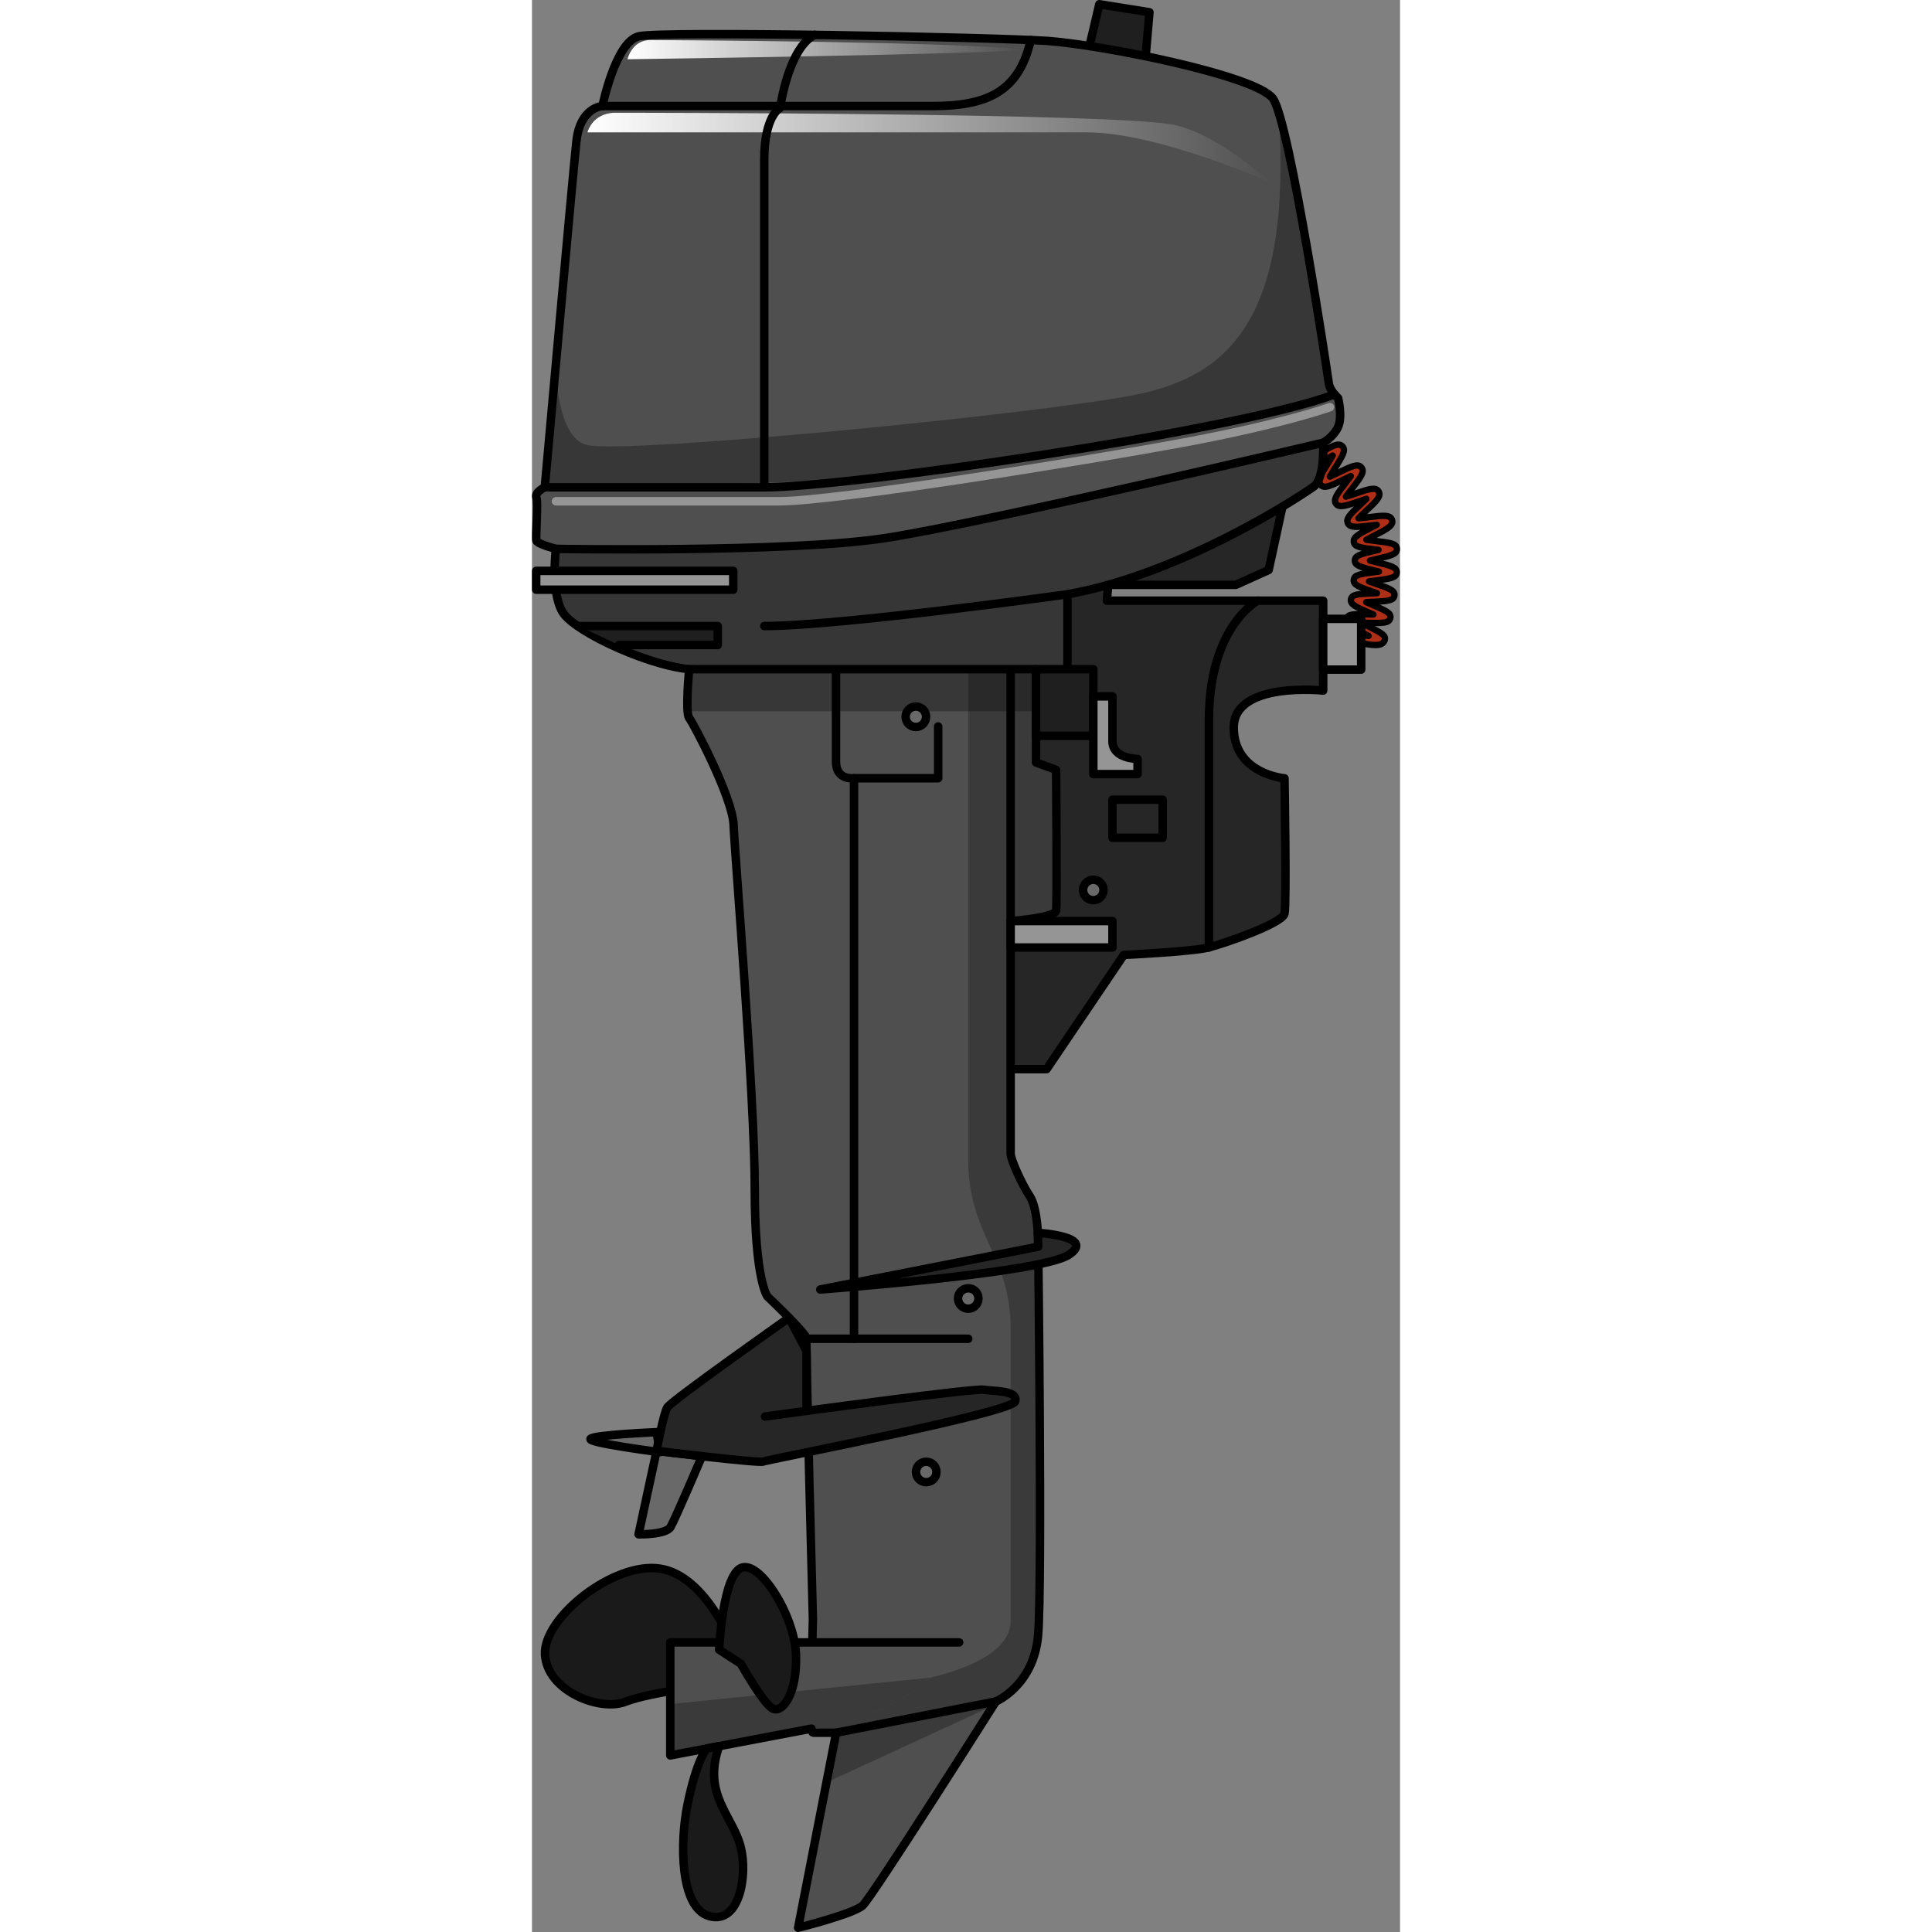 <?xml version="1.0" encoding="utf-8"?>
<!-- Created by: Science Figures, www.sciencefigures.org, Generator: Science Figures Editor -->
<!DOCTYPE svg PUBLIC "-//W3C//DTD SVG 1.1//EN" "http://www.w3.org/Graphics/SVG/1.1/DTD/svg11.dtd">
<svg version="1.1" id="Layer_1" xmlns="http://www.w3.org/2000/svg" xmlns:xlink="http://www.w3.org/1999/xlink" 
	 width="800px" height="800px" viewBox="0 0 102.615 228.38" enable-background="new 0 0 102.615 228.38"
	 xml:space="preserve">
<rect x="0" y="0" width="102.615" height="228.38" fill="#808080" stroke="none"/>
<g>
	<polygon fill="#1F1F1F" stroke="#000000" stroke-linecap="round" stroke-linejoin="round" stroke-miterlimit="10" points="
		72.153,11.226 64.815,10.052 67.067,0.5 72.993,1.448 	"/>
	<g>
		
			<path fill="#AE2E16" stroke="#000000" stroke-width="0.75" stroke-linecap="round" stroke-linejoin="round" stroke-miterlimit="10" d="
			M99.707,76.25c-0.488,0-1.095-0.11-1.742-0.227c-0.485-0.088-1.202-0.216-1.466-0.192c-0.134,0.135-0.339,0.19-0.527,0.122
			c-0.26-0.093-0.396-0.38-0.303-0.64c0.244-0.676,1.132-0.515,2.474-0.273c0.216,0.039,0.485,0.087,0.751,0.129
			c-0.133-0.069-0.264-0.136-0.381-0.195c-1.682-0.86-2.357-1.233-2.202-1.842c0.144-0.566,0.778-0.552,2.468-0.507
			c0.199,0.005,0.44,0.011,0.684,0.015c-0.159-0.07-0.316-0.137-0.455-0.197c-1.584-0.679-2.307-0.989-2.195-1.601
			c0.107-0.589,0.807-0.62,2.496-0.695c0.178-0.008,0.382-0.017,0.588-0.028c-0.17-0.059-0.335-0.116-0.482-0.167
			c-1.602-0.55-2.333-0.8-2.271-1.411c0.062-0.599,0.763-0.689,2.458-0.906c0.159-0.021,0.339-0.043,0.521-0.068
			c-0.168-0.042-0.334-0.083-0.481-0.119c-1.679-0.409-2.373-0.579-2.37-1.186c0.004-0.603,0.695-0.766,2.366-1.159
			c0.134-0.031,0.281-0.066,0.433-0.103c-0.153-0.019-0.303-0.037-0.438-0.054c-1.703-0.206-2.407-0.291-2.48-0.887
			c-0.07-0.571,0.528-0.902,2.01-1.662c0.201-0.103,0.453-0.232,0.697-0.363c-0.248,0.027-0.501,0.058-0.715,0.085
			c-1.682,0.208-2.436,0.278-2.697-0.264c-0.268-0.559,0.314-1.106,1.475-2.197c0.216-0.203,0.482-0.455,0.717-0.688
			c-0.307,0.096-0.643,0.21-0.914,0.304c-1.486,0.51-2.305,0.791-2.676,0.275c-0.373-0.516,0.158-1.2,1.122-2.442
			c0.19-0.245,0.427-0.551,0.626-0.826c-0.319,0.142-0.682,0.318-0.969,0.458c-1.443,0.703-2.166,1.056-2.589,0.588
			c-0.437-0.484,0.032-1.235,0.884-2.6c0.162-0.26,0.365-0.587,0.533-0.876c-0.341,0.185-0.736,0.422-1.025,0.596
			c-1.336,0.802-2.005,1.202-2.453,0.783c-0.483-0.455-0.107-1.239,0.717-2.826c0.144-0.274,0.326-0.625,0.466-0.92
			c-0.337,0.234-0.759,0.6-1.032,0.835c-0.959,0.83-1.72,1.485-2.332,1.01c-0.218-0.169-0.258-0.483-0.088-0.701
			c0.139-0.181,0.379-0.239,0.58-0.158c0.246-0.093,0.807-0.579,1.187-0.907c1.019-0.881,1.984-1.714,2.692-1.095
			c0.455,0.397,0.129,1.024-0.585,2.398c-0.19,0.366-0.46,0.885-0.637,1.289c0.31-0.168,0.681-0.391,0.971-0.565
			c1.421-0.852,2.204-1.32,2.681-0.835c0.451,0.458,0.024,1.141-0.826,2.503c-0.191,0.307-0.459,0.736-0.652,1.086
			c0.339-0.146,0.752-0.347,1.071-0.503c1.447-0.705,2.246-1.095,2.665-0.579c0.417,0.51-0.119,1.202-1.094,2.458
			c-0.229,0.295-0.527,0.679-0.744,0.992c0.367-0.105,0.828-0.263,1.184-0.385c1.507-0.515,2.337-0.8,2.681-0.235
			c0.353,0.576-0.297,1.186-1.475,2.294c-0.277,0.261-0.642,0.604-0.903,0.879c0.403-0.025,0.939-0.092,1.317-0.139
			c1.574-0.196,2.442-0.305,2.647,0.333c0.215,0.667-0.59,1.079-2.05,1.828c-0.296,0.152-0.673,0.345-0.98,0.519
			c0.354,0.055,0.78,0.106,1.114,0.147c1.736,0.209,2.454,0.296,2.488,0.927c0.033,0.629-0.672,0.795-2.373,1.196
			c-0.242,0.057-0.532,0.125-0.807,0.195c0.277,0.073,0.572,0.145,0.818,0.205c1.686,0.411,2.385,0.581,2.348,1.206
			c-0.035,0.629-0.807,0.728-2.498,0.945c-0.232,0.03-0.511,0.065-0.777,0.104c0.269,0.097,0.552,0.194,0.787,0.275
			c1.627,0.558,2.299,0.789,2.211,1.4c-0.091,0.627-0.876,0.662-2.596,0.739c-0.221,0.01-0.482,0.021-0.736,0.037
			c0.267,0.12,0.549,0.241,0.784,0.342c1.552,0.665,2.194,0.94,2.064,1.535c-0.138,0.631-0.942,0.608-2.712,0.566
			c-0.207-0.005-0.453-0.012-0.691-0.015c0.309,0.168,0.646,0.341,0.906,0.475c1.453,0.743,1.997,1.021,1.834,1.578
			C100.671,76.104,100.268,76.25,99.707,76.25z"/>
		<path fill="#262626" d="M56.585,126.38h4.25l9.125-13.499c0,0,8-0.376,10-0.876s8.75-2.875,9-4s0-16,0-16s-6-0.5-6-6
			s10.57-4.375,10.57-4.375V71.005H67.96l0.158-1.872H83.21l3.875-1.753l2.125-9.771l-35,8.646l-10.5,32.25L56.585,126.38z"/>
		<path fill="none" stroke="#000000" stroke-linecap="round" stroke-linejoin="round" stroke-miterlimit="10" d="M56.585,126.38
			h4.25l9.125-13.499c0,0,8-0.376,10-0.876s8.75-2.875,9-4s0-16,0-16s-6-0.5-6-6s10.57-4.375,10.57-4.375V71.005H67.96l0.158-1.872
			H83.21l3.875-1.753l2.125-9.771l-35,8.646l-10.5,32.25L56.585,126.38z"/>
		<path fill="#4F4F4F" d="M8.332,12.536c0,0,1.539-7.585,4.287-8.245s42.105,0.11,48.372,0.55s24.625,4.066,26.604,6.815
			c1.979,2.749,6.486,32.762,6.596,33.641s1.1,1.759,1.1,1.759s0.55,2.199,0,3.408s-1.76,1.868-1.76,1.868s0.221,4.178-1.099,5.167
			S76.931,67.833,63.3,70.251v8.904c0,0-38.917,0-43.754,0S5.034,74.759,3.605,72.34s-0.77-7.46-0.77-7.46s-2.199-0.549-2.309-0.989
			s0.22-4.414,0-5.073s0.989-1.209,0.989-1.209S4.814,20.78,5.254,16.711S8.332,12.536,8.332,12.536z"/>
		<path fill="#363636" d="M2.835,64.88c0,0-0.66,5.041,0.77,7.46s11.104,6.815,15.94,6.815s43.754,0,43.754,0v-8.904
			c13.631-2.419,27.813-11.764,29.132-12.753s1.099-5.167,1.099-5.167S52.981,61.915,41.585,63.63
			C30.189,65.347,2.835,64.88,2.835,64.88z"/>
		<path opacity="0.3" d="M95.129,46.899c-0.285-0.291-0.856-0.947-0.938-1.603c-0.099-0.788-3.73-24.976-5.906-31.959
			c1.557,24.293-5.896,31.026-16.696,33.275c-10.802,2.25-60.198,7.084-65.031,5.999C3.835,52,2.999,47.385,2.788,43.471
			c-0.691,7.657-1.257,13.974-1.27,14.122c8.278-0.055,27.853-0.295,41.086-1.343C57.892,55.038,88.589,48.349,95.129,46.899z"/>
		<linearGradient id="SVGID_1_" gradientUnits="userSpaceOnUse" x1="11.293" y1="5.869" x2="58.044" y2="5.869">
			<stop  offset="0" style="stop-color:#FFFFFF"/>
			<stop  offset="1" style="stop-color:#FFFFFF;stop-opacity:0"/>
		</linearGradient>
		<path fill="url(#SVGID_1_)" d="M11.293,7.005c0,0,0.5-2.297,2.75-2.273s36,0.167,44,1.137C54.21,6.421,11.293,7.005,11.293,7.005z
			"/>
		<linearGradient id="SVGID_2_" gradientUnits="userSpaceOnUse" x1="6.557" y1="17.566" x2="87.783" y2="17.566">
			<stop  offset="0" style="stop-color:#FFFFFF"/>
			<stop  offset="1" style="stop-color:#FFFFFF;stop-opacity:0"/>
		</linearGradient>
		<path fill="url(#SVGID_2_)" d="M87.783,21.783c0,0.41-5.739-5.465-11.615-6.969S9.772,13.33,9.772,13.33s-2.442-0.093-3.215,2.318
			c3.833,0,50.59,0,59.09,0S87.783,21.783,87.783,21.783z"/>
		<path fill="none" stroke="#000000" stroke-linecap="round" stroke-linejoin="round" stroke-miterlimit="10" d="M8.332,12.536
			c0,0,1.539-7.585,4.287-8.245s42.105,0.11,48.372,0.55s24.625,4.066,26.604,6.815c1.979,2.749,6.486,32.762,6.596,33.641
			s1.1,1.759,1.1,1.759s0.55,2.199,0,3.408s-1.76,1.868-1.76,1.868s0.221,4.178-1.099,5.167S76.931,67.833,63.3,70.251v8.904
			c0,0-38.917,0-43.754,0S5.034,74.759,3.605,72.34s-0.77-7.46-0.77-7.46s-2.199-0.549-2.309-0.989s0.22-4.414,0-5.073
			s0.989-1.209,0.989-1.209S4.814,20.78,5.254,16.711S8.332,12.536,8.332,12.536z"/>
		<path fill="none" stroke="#000000" stroke-linecap="round" stroke-linejoin="round" stroke-miterlimit="10" d="M1.516,57.609
			c0,0,16.194,0,25.944,0s55.83-6.631,67.415-10.992"/>
		<path fill="none" stroke="#000000" stroke-linecap="round" stroke-linejoin="round" stroke-miterlimit="10" d="M27.46,57.609
			c0,0,0-33.479,0-38.729s1.875-6.125,1.875-6.125s0.973-7.104,4.098-8.632"/>
		<path fill="none" stroke="#000000" stroke-linecap="round" stroke-linejoin="round" stroke-miterlimit="10" d="M8.332,12.536
			c0,0,32.503,0,39.003,0s10.241-1.702,11.621-7.804"/>
		<path fill="none" stroke="#000000" stroke-linecap="round" stroke-linejoin="round" stroke-miterlimit="10" d="M2.835,64.88
			c0,0,27.354,0.467,38.75-1.25C52.981,61.915,93.53,52.332,93.53,52.332"/>
		<path fill="none" stroke="#000000" stroke-linecap="round" stroke-linejoin="round" stroke-miterlimit="10" d="M63.3,70.251
			c0,0-26.965,3.754-35.84,3.754"/>
		<path fill="#4F4F4F" d="M18.587,79.106c0,0-0.498,5.149,0,5.774s5.123,9.375,5.248,12.625s2.5,32.125,2.5,43s1.5,12.75,1.5,12.75
			s4.75,4.5,4.625,5s0.75,33.125,0.75,33.125s-0.375,13.445,0,13.445s2.75,0,2.75,0l-4.5,23.055c0,0,6.5-1.625,7.625-2.625
			s15.75-24.125,15.75-24.125s4.5-1.875,5-7.875s0-46.5,0-46.5s0-3.875-1-5.375s-2.25-4.375-2.25-5s0-16.25,0-16.25v-11.25
			c0,0,5.25-0.375,5.375-1.25s0-16.625,0-16.625l-2.375-0.875V79.106H18.587z"/>
		<path opacity="0.5" fill="#262626" d="M54.526,201.618c0.195-0.309,0.309-0.488,0.309-0.488s4.5-1.875,5-7.875s0-46.5,0-46.5
			s0-3.875-1-5.375s-2.25-4.375-2.25-5s0-16.25,0-16.25v-11.25c0,0,5.25-0.375,5.375-1.25s0-16.625,0-16.625l-2.375-0.875V79.106
			h-7.146l-0.866,0.255c0,0,0,48.761,0,57.714c0,8.955,5.012,11.322,5.012,19.955c0,8.631,0,27.853,0,34.52
			c0,6.785-16.784,8.113-23.54,8.954c-0.012,2.395,0.022,4.321,0.165,4.321c0.375,0,2.75,0,2.75,0l-1.147,5.877L54.526,201.618z"/>
		<path opacity="0.3" d="M18.4,84.083h41.185v-4.977H18.587C18.587,79.106,18.263,82.46,18.4,84.083z"/>
		<path fill="none" stroke="#000000" stroke-linecap="round" stroke-linejoin="round" stroke-miterlimit="10" d="M18.587,79.106
			c0,0-0.498,5.149,0,5.774s5.123,9.375,5.248,12.625s2.5,32.125,2.5,43s1.5,12.75,1.5,12.75s4.75,4.5,4.625,5
			s0.75,33.125,0.75,33.125s-0.375,13.445,0,13.445s2.75,0,2.75,0l-4.5,23.055c0,0,6.5-1.625,7.625-2.625s15.75-24.125,15.75-24.125
			s4.5-1.875,5-7.875s0-46.5,0-46.5s0-3.875-1-5.375s-2.25-4.375-2.25-5s0-16.25,0-16.25v-11.25c0,0,5.25-0.375,5.375-1.25
			s0-16.625,0-16.625l-2.375-0.875V79.106H18.587z"/>
		<path fill="#696969" stroke="#000000" stroke-linecap="round" stroke-linejoin="round" stroke-miterlimit="10" d="M14.734,171.503
			l-2.132,9.865c0,0,3.236,0.078,3.788-0.869s3.709-8.363,3.709-8.363L14.734,171.503z"/>
		<path fill="#696969" stroke="#000000" stroke-linecap="round" stroke-linejoin="round" stroke-miterlimit="10" d="M14.734,169.294
			c0,0-7.419,0.314-7.814,0.789c-0.395,0.473,8.208,1.578,8.208,1.578L14.734,169.294z"/>
		<path fill="#1A1A1A" stroke="#000000" stroke-linecap="round" stroke-linejoin="round" stroke-miterlimit="10" d="M23.796,194.673
			c0,0-3.168-8.418-8.668-9.25c-5.5-0.834-13.834,5.834-13.584,10.166c0.25,4.334,6.531,6.75,9.474,5.584s11.026-2.084,11.026-2.084
			L23.796,194.673z"/>
		<path fill="#4F4F4F" d="M33.043,204.339l-16.693,3.168v-13.357h16.773h17.373c0,0-1.668,3.698-6.887,6.678
			C37.285,204.439,33.043,204.339,33.043,204.339z"/>
		<path opacity="0.5" fill="#262626" d="M16.351,207.507l16.693-3.168c0,0,4.241,0.101,10.566-3.512
			c1.429-0.815,2.583-1.684,3.518-2.517l-30.777,3.126V207.507z"/>
		<polyline fill="none" stroke="#000000" stroke-linecap="round" stroke-linejoin="round" stroke-miterlimit="10" points="
			33.043,204.339 16.351,207.507 16.351,194.149 33.124,194.149 50.497,194.149 		"/>
		<path fill="#1A1A1A" stroke="#000000" stroke-linecap="round" stroke-linejoin="round" stroke-miterlimit="10" d="M22.127,195.007
			c0,0,0.391-8.645,2.57-9.656s6.346,5.572,6.513,10.238c0.167,4.668-1.666,7.084-2.833,6.334s-3.68-5.25-3.68-5.25L22.127,195.007z
			"/>
		<path fill="#1A1A1A" stroke="#000000" stroke-linecap="round" stroke-linejoin="round" stroke-miterlimit="10" d="M20.662,206.688
			c0,0-1.202,1.318-2.296,6.734c-0.84,4.16-0.954,12.084,2.594,13.084s4.548-4.713,3.737-8.084c-0.901-3.75-4.598-6.25-2.57-12.012
			C22.06,206.423,20.662,206.688,20.662,206.688z"/>
		
			<line fill="none" stroke="#000000" stroke-linecap="round" stroke-linejoin="round" stroke-miterlimit="10" x1="32.46" y1="158.255" x2="51.573" y2="158.255"/>
		<path fill="#262626" d="M34.082,152.429c0,0,26.099-1.914,29.379-4.1c3.28-2.188-3.661-2.598-3.661-2.598l0.043,1.639
			L34.082,152.429z"/>
		<path fill="none" stroke="#000000" stroke-linecap="round" stroke-linejoin="round" stroke-miterlimit="10" d="M34.082,152.429
			c0,0,26.099-1.914,29.379-4.1c3.28-2.188-3.661-2.598-3.661-2.598l0.043,1.639L34.082,152.429z"/>
		<path opacity="0.4" fill="#FFFFFF" d="M29.21,59.755H2.835c-0.276,0-0.5-0.224-0.5-0.5s0.224-0.5,0.5-0.5H29.21
			c6.32,0,34.849-4.541,47.658-6.916c11.686-2.166,17.241-4.16,17.296-4.179c0.26-0.094,0.546,0.039,0.641,0.299
			s-0.04,0.546-0.299,0.641c-0.056,0.021-5.675,2.04-17.454,4.223C65.866,54.896,36.1,59.755,29.21,59.755z"/>
		
			<rect x="93.53" y="73.156" fill="#959595" stroke="#000000" stroke-linecap="round" stroke-linejoin="round" stroke-miterlimit="10" width="4.492" height="6"/>
		<path fill="none" stroke="#000000" stroke-linecap="round" stroke-linejoin="round" stroke-miterlimit="10" d="M85.808,71.005
			c0,0-5.787,2.954-5.787,14.205s0,26.795,0,26.795"/>
		
			<rect x="68.62" y="94.533" fill="none" stroke="#000000" stroke-linecap="round" stroke-linejoin="round" stroke-miterlimit="10" width="5.936" height="4.501"/>
		
			<line fill="none" stroke="#000000" stroke-linecap="round" stroke-linejoin="round" stroke-miterlimit="10" x1="56.585" y1="108.88" x2="56.585" y2="79.156"/>
		
			<rect x="59.585" y="79.106" fill="#1F1F1F" stroke="#000000" stroke-linecap="round" stroke-linejoin="round" stroke-miterlimit="10" width="6.773" height="7.873"/>
		<path fill="#959595" stroke="#000000" stroke-linecap="round" stroke-linejoin="round" stroke-miterlimit="10" d="M66.358,82.318
			h2.262c0,0,0,3.214,0,5.304s2.968,2.09,2.968,2.09v1.794h-5.229V82.318z"/>
		
			<rect x="56.585" y="108.88" fill="#959595" stroke="#000000" stroke-linecap="round" stroke-linejoin="round" stroke-miterlimit="10" width="12.035" height="3.125"/>
		<path fill="none" stroke="#000000" stroke-linecap="round" stroke-linejoin="round" stroke-miterlimit="10" d="M38.069,158.255
			v-66.26c0,0-2.127,0.293-2.127-1.958s0-10.881,0-10.881"/>
		
			<line fill="none" stroke="#000000" stroke-linecap="round" stroke-linejoin="round" stroke-miterlimit="10" x1="35.96" y1="204.825" x2="54.835" y2="201.13"/>
		<path fill="#262626" d="M32.46,166.778c0,0,19.84-2.695,20.945-2.5c1.105,0.195,4.104,0.041,3.709,1.383
			s-29.279,6.867-29.752,7.104c-0.474,0.238-12.627-1.262-12.627-1.262s0.79-4.342,1.263-5.131s14.392-10.605,14.392-10.605
			l2.071,3.938V166.778z"/>
		<path fill="none" stroke="#000000" stroke-linecap="round" stroke-linejoin="round" stroke-miterlimit="10" d="M32.46,166.778
			c0,0,19.84-2.695,20.945-2.5c1.105,0.195,4.104,0.041,3.709,1.383s-29.279,6.867-29.752,7.104
			c-0.474,0.238-12.627-1.262-12.627-1.262s0.79-4.342,1.263-5.131s14.392-10.605,14.392-10.605l2.071,3.938V166.778z"/>
	</g>
	
		<line fill="none" stroke="#000000" stroke-linecap="round" stroke-linejoin="round" stroke-miterlimit="10" x1="32.46" y1="166.778" x2="27.557" y2="167.446"/>
	
		<rect x="0.5" y="67.482" fill="#959595" stroke="#000000" stroke-linecap="round" stroke-linejoin="round" stroke-miterlimit="10" width="23.296" height="2.226"/>
	<polyline fill="#1F1F1F" stroke="#000000" stroke-linecap="round" stroke-linejoin="round" stroke-miterlimit="10" points="
		5.535,74.005 21.963,74.005 21.963,76.25 10.286,76.25 	"/>
	<polyline fill="none" stroke="#000000" stroke-linecap="round" stroke-linejoin="round" stroke-miterlimit="10" points="
		38.069,91.995 48.017,91.995 48.017,85.874 	"/>
	
		<circle fill="#696969" stroke="#000000" stroke-linecap="round" stroke-linejoin="round" stroke-miterlimit="10" cx="46.606" cy="173.999" r="1.209"/>
	
		<circle fill="#696969" stroke="#000000" stroke-linecap="round" stroke-linejoin="round" stroke-miterlimit="10" cx="51.573" cy="153.493" r="1.209"/>
	
		<circle fill="#696969" stroke="#000000" stroke-linecap="round" stroke-linejoin="round" stroke-miterlimit="10" cx="45.38" cy="84.728" r="1.209"/>
	
		<circle fill="#696969" stroke="#000000" stroke-linecap="round" stroke-linejoin="round" stroke-miterlimit="10" cx="66.358" cy="105.202" r="1.209"/>
</g>
</svg>